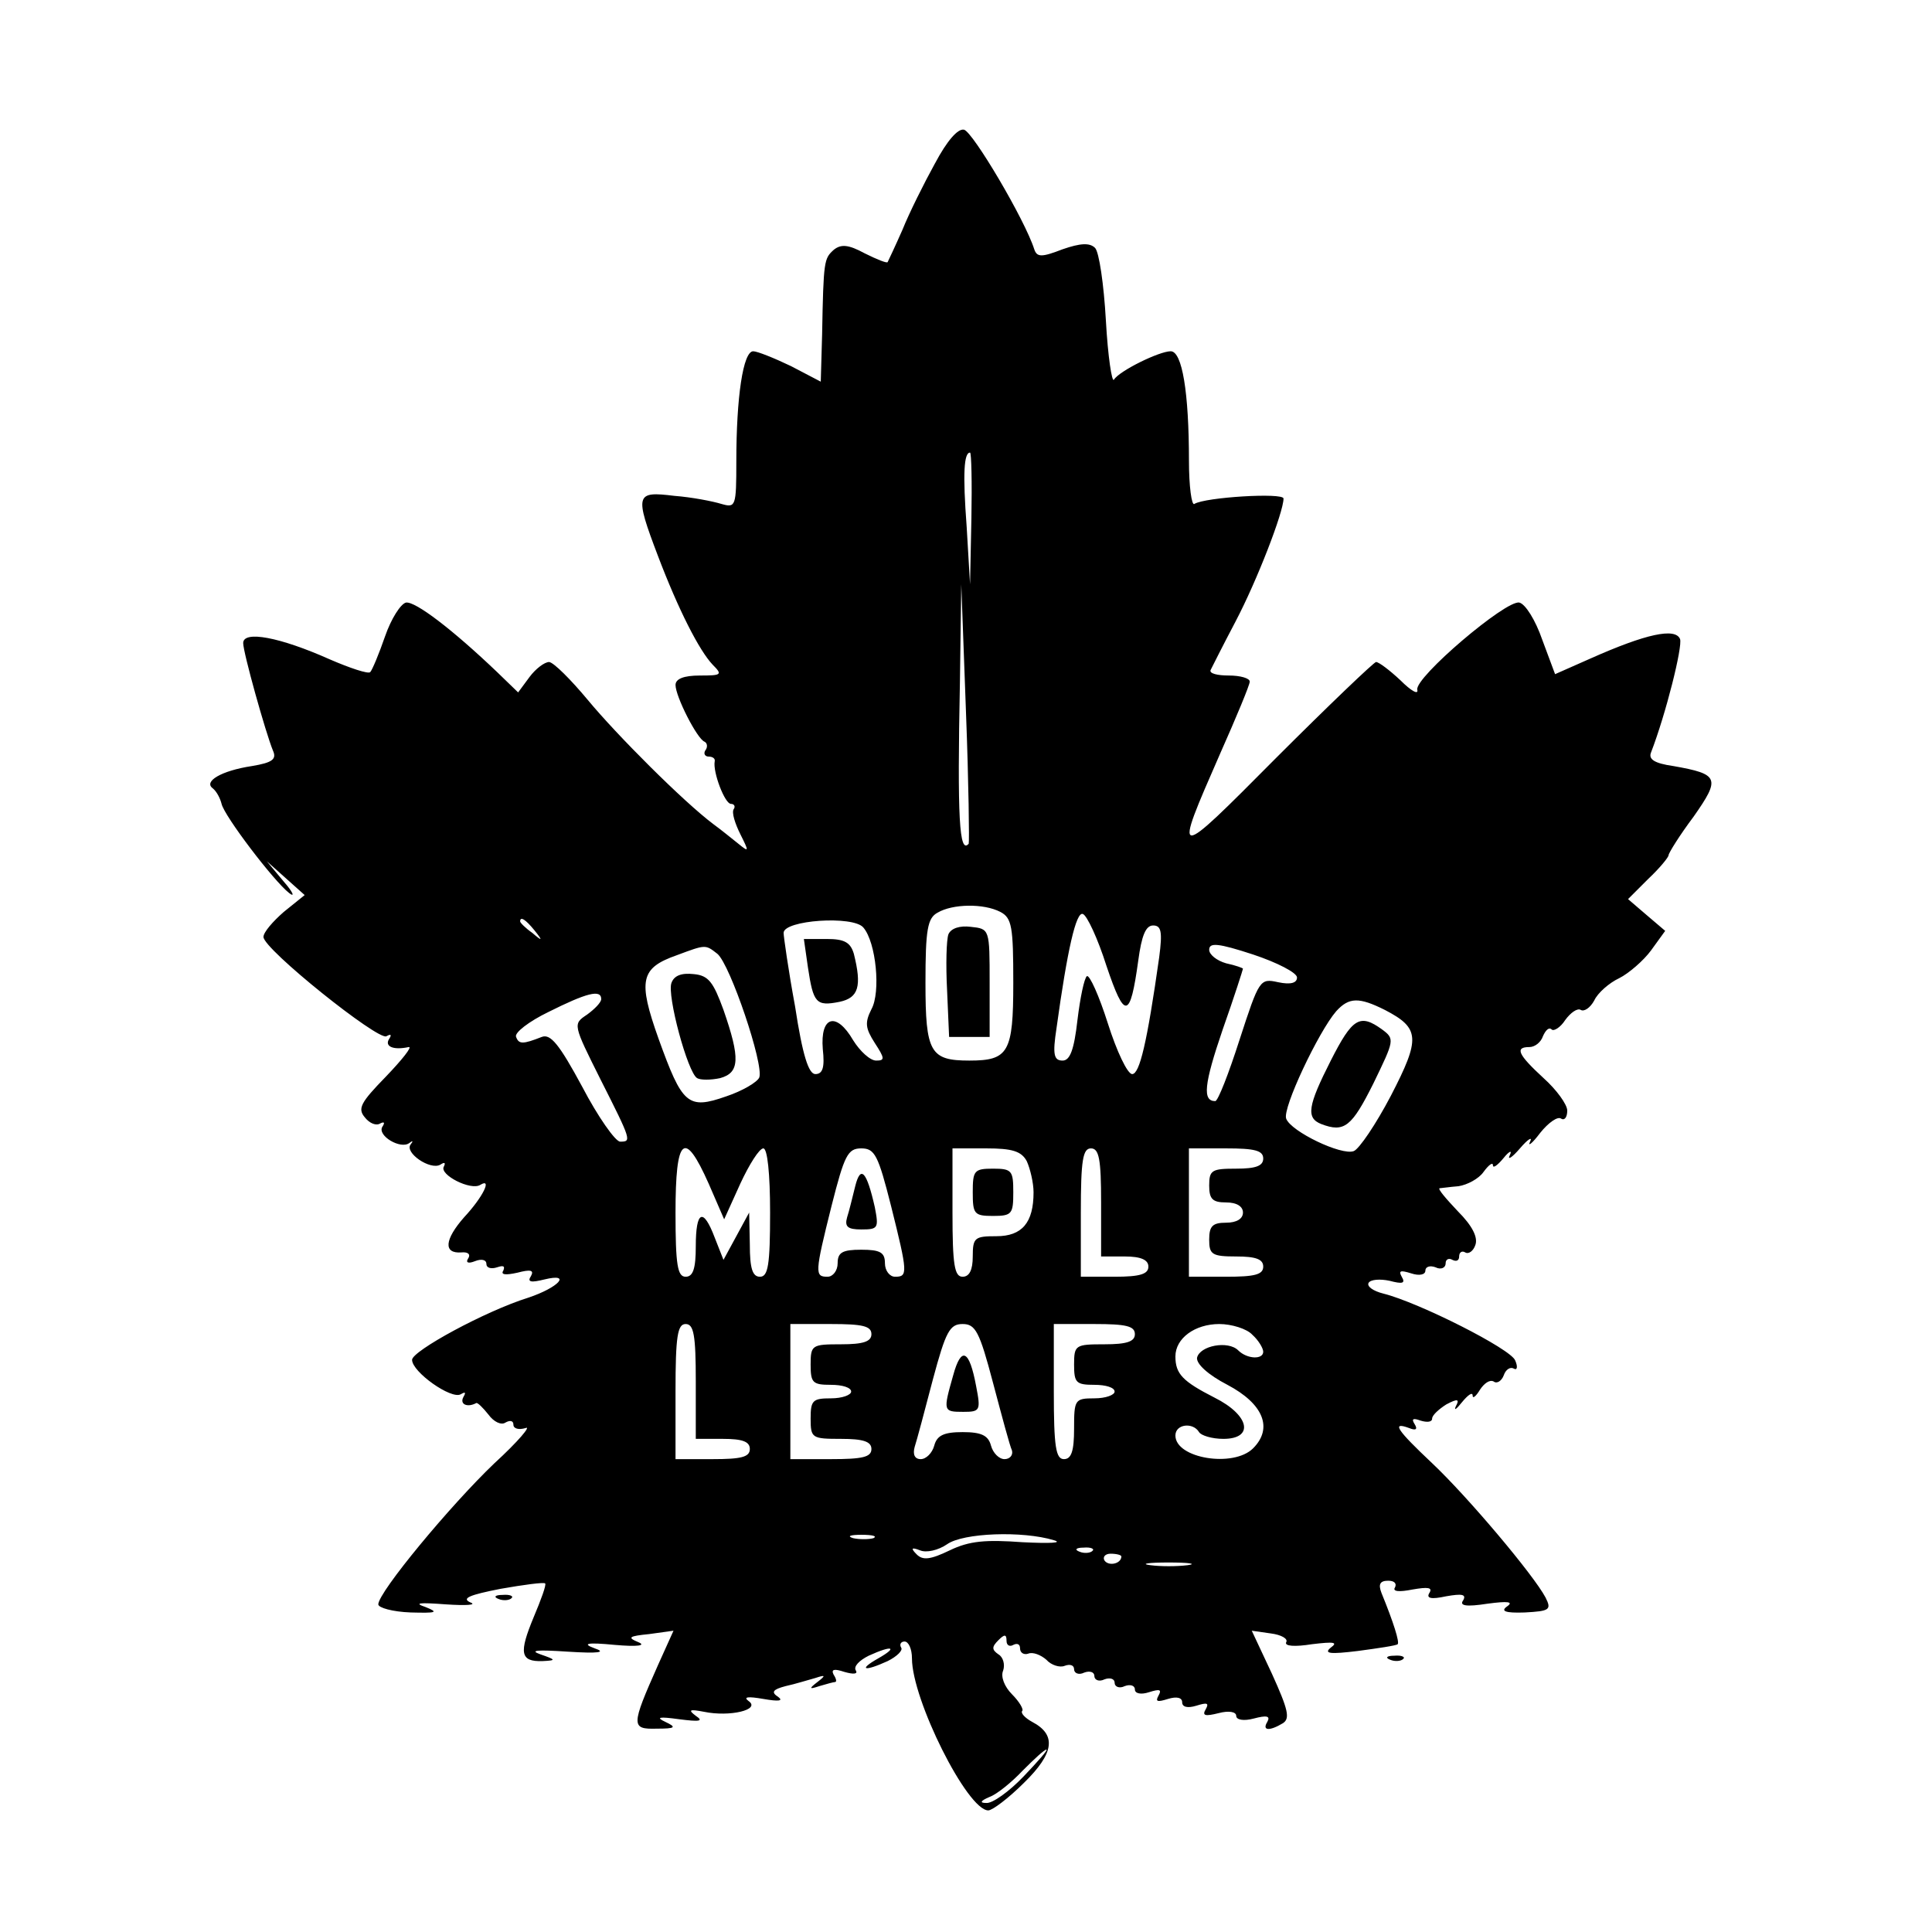 <?xml version="1.0" encoding="UTF-8" standalone="yes"?>
<svg version="1.0" xmlns="http://www.w3.org/2000/svg" width="100mm" height="100mm" viewBox="0 0 256 286" preserveAspectRatio="xMidYMid meet">
  <g transform="translate(0,286) scale(0.1,-0.1)" fill="#000000" stroke="none">
    <path d="M1234 2618 c-16 -29 -38 -73 -48 -98 -11 -25 -21 -46 -22 -48 -1 -2
-16 4 -34 13 -24 13 -35 14 -46 5 -14 -13 -15 -15 -17 -125 l-2 -70 -44 23
c-25 12 -50 22 -56 22 -15 0 -25 -68 -25 -163 0 -67 -1 -69 -22 -63 -13 4 -44
10 -70 12 -57 7 -59 3 -24 -89 30 -79 61 -140 81 -161 15 -15 13 -16 -19 -16
-24 0 -36 -5 -36 -14 0 -17 32 -80 43 -84 4 -2 5 -8 1 -13 -3 -5 0 -9 5 -9 6
0 10 -3 9 -7 -3 -16 15 -63 24 -63 5 0 7 -4 4 -8 -3 -5 2 -21 10 -37 13 -26
13 -27 -3 -14 -10 8 -26 21 -37 29 -44 33 -143 132 -186 184 -25 30 -50 55
-57 56 -7 0 -20 -10 -29 -22 l-17 -23 -31 30 c-66 63 -121 105 -135 103 -8 -2
-22 -24 -31 -50 -9 -26 -19 -50 -22 -53 -3 -3 -30 6 -60 19 -74 33 -128 43
-128 24 0 -14 33 -132 44 -159 6 -13 -1 -18 -31 -23 -46 -7 -72 -23 -58 -33 6
-5 11 -15 13 -23 4 -18 77 -114 100 -132 9 -7 6 1 -8 17 l-25 30 28 -25 28
-25 -31 -25 c-16 -14 -30 -30 -30 -37 0 -18 170 -154 182 -147 7 4 8 2 4 -4
-7 -11 6 -17 29 -12 6 1 -10 -19 -34 -44 -37 -38 -42 -47 -31 -60 7 -9 17 -13
23 -9 6 3 7 1 3 -5 -8 -13 27 -34 40 -24 5 4 6 3 2 -2 -10 -12 29 -39 44 -30
6 4 8 3 5 -3 -7 -12 40 -36 54 -27 18 11 4 -18 -24 -48 -29 -33 -31 -54 -4
-52 10 1 14 -3 10 -9 -4 -6 0 -8 10 -4 10 4 17 2 17 -4 0 -6 7 -8 16 -5 9 3
12 2 9 -5 -4 -6 3 -7 21 -3 19 5 25 4 20 -5 -6 -9 0 -10 20 -5 41 10 21 -12
-24 -27 -64 -20 -172 -79 -172 -92 0 -18 58 -59 72 -51 7 4 8 3 4 -4 -6 -11 6
-16 19 -9 2 1 10 -7 18 -17 8 -11 19 -16 25 -12 7 4 12 3 12 -3 0 -6 8 -8 18
-5 9 4 -11 -20 -46 -52 -65 -62 -172 -191 -172 -209 0 -5 21 -11 48 -12 38 -1
42 0 22 8 -18 6 -10 7 30 4 30 -2 47 -1 36 3 -13 6 -1 11 45 20 34 6 64 10 66
8 2 -2 -6 -24 -17 -50 -22 -53 -20 -66 13 -65 21 1 20 2 -3 10 -17 6 -5 7 40
4 47 -3 58 -1 40 5 -19 7 -11 9 30 5 34 -3 47 -1 35 4 -17 7 -14 9 16 12 l36
5 -23 -51 c-40 -90 -40 -95 -2 -94 28 0 30 2 13 10 -15 7 -9 8 20 4 31 -4 37
-3 25 5 -12 9 -9 10 12 6 38 -8 85 3 66 16 -8 6 -1 7 22 3 23 -4 30 -3 22 3
-11 7 -8 11 11 16 14 3 33 9 44 12 15 5 16 4 3 -6 -13 -10 -12 -11 3 -6 10 3
21 6 23 6 3 0 2 5 -2 11 -4 8 1 9 16 4 14 -4 20 -3 17 2 -4 6 5 15 19 22 35
16 44 13 14 -4 -30 -17 -21 -20 14 -4 14 7 23 16 20 20 -3 5 0 9 5 9 6 0 11
-11 11 -25 0 -61 82 -225 113 -225 6 0 30 18 53 41 45 44 48 71 12 90 -11 6
-17 13 -15 16 3 2 -4 14 -15 25 -11 11 -17 26 -13 35 3 9 0 20 -7 24 -10 7
-10 11 0 21 9 9 12 9 12 -1 0 -7 5 -9 10 -6 6 3 10 1 10 -5 0 -7 6 -10 12 -8
7 3 19 -2 27 -9 7 -8 20 -12 27 -9 8 3 14 1 14 -5 0 -6 7 -9 15 -5 8 3 15 1
15 -5 0 -6 7 -9 15 -5 8 3 15 1 15 -5 0 -6 7 -9 15 -5 8 3 15 1 15 -5 0 -6 9
-8 21 -4 16 5 19 4 14 -5 -5 -9 -2 -10 14 -5 13 4 21 2 21 -5 0 -7 8 -9 21 -5
16 5 19 4 14 -5 -6 -10 -1 -11 19 -6 15 4 26 2 26 -4 0 -6 11 -8 26 -4 19 5
25 4 20 -5 -8 -13 3 -14 23 -2 11 7 8 20 -16 73 l-30 64 28 -4 c16 -2 26 -8
23 -13 -3 -6 13 -7 38 -3 33 4 39 3 28 -5 -11 -9 -1 -10 40 -5 30 4 57 8 59
10 3 3 -6 32 -24 76 -5 13 -2 18 10 18 9 0 13 -4 10 -10 -4 -6 6 -7 26 -3 23
4 30 3 25 -5 -5 -8 2 -10 25 -5 23 4 30 3 25 -6 -6 -8 4 -10 36 -5 30 4 39 3
29 -4 -10 -7 -3 -10 26 -9 37 2 40 4 31 22 -18 34 -116 150 -168 199 -52 49
-61 62 -34 52 10 -4 13 -2 8 6 -5 8 -2 9 9 5 10 -3 17 -2 17 3 0 5 10 14 21
21 17 9 20 8 14 -3 -3 -7 1 -4 9 6 9 11 16 16 16 10 0 -5 5 -1 11 9 6 9 14 15
20 12 5 -4 12 1 15 9 3 9 10 13 15 10 5 -3 6 3 2 12 -6 17 -143 86 -195 99
-16 4 -25 11 -22 16 3 5 17 6 31 3 19 -5 24 -4 18 6 -5 9 -2 10 14 5 12 -4 21
-2 21 4 0 6 7 8 15 5 8 -4 15 -1 15 6 0 6 5 8 10 5 6 -3 10 -1 10 5 0 6 4 9 9
6 5 -3 12 2 15 11 4 11 -4 28 -26 50 -17 18 -30 33 -27 34 2 0 15 2 28 3 13 2
30 11 37 21 8 11 14 15 14 10 0 -5 7 0 16 11 8 10 13 12 9 4 -4 -8 3 -4 15 10
12 14 19 18 15 10 -4 -8 3 -3 15 13 12 15 26 25 31 21 5 -3 9 2 9 12 0 9 -16
31 -35 48 -38 35 -43 46 -21 46 8 0 17 7 20 16 4 9 9 14 13 10 3 -3 13 3 20
14 8 11 18 18 23 15 5 -3 14 3 20 14 5 11 22 26 37 33 14 7 36 26 47 41 l21
29 -27 23 -28 24 30 30 c17 16 30 32 30 35 0 3 16 29 37 57 40 57 38 63 -30
75 -28 4 -37 10 -33 20 22 57 47 157 43 168 -7 17 -50 8 -133 -29 l-52 -23
-19 51 c-10 29 -25 53 -34 55 -20 4 -155 -111 -151 -129 2 -8 -9 -2 -25 14
-16 15 -32 27 -36 27 -3 0 -70 -64 -148 -142 -153 -154 -153 -154 -83 6 24 54
44 102 44 107 0 5 -14 9 -31 9 -17 0 -29 3 -27 8 2 4 18 36 37 72 32 61 71
162 71 182 0 9 -116 2 -132 -8 -4 -3 -8 26 -8 64 0 101 -10 162 -27 162 -17 0
-76 -29 -84 -42 -3 -5 -9 34 -12 88 -3 53 -10 101 -16 107 -8 8 -22 7 -48 -2
-31 -12 -38 -12 -42 0 -14 44 -91 174 -104 177 -9 2 -25 -16 -43 -50z m54
-525 l-2 -98 -5 85 c-6 80 -4 110 5 110 2 0 3 -44 2 -97z m-4 -482 c-14 -16
-17 38 -13 239 l2 145 7 -190 c4 -104 5 -192 4 -194z m47 -101 c17 -9 19 -22
19 -105 0 -103 -7 -115 -65 -115 -58 0 -65 12 -65 115 0 79 3 96 18 104 22 13
68 14 93 1z m157 -80 c27 -80 35 -79 47 8 5 37 11 52 22 52 12 0 14 -9 9 -47
-18 -127 -29 -173 -40 -173 -7 0 -23 34 -36 75 -13 41 -27 72 -31 70 -4 -3
-10 -32 -14 -65 -5 -44 -11 -60 -22 -60 -13 0 -15 9 -9 48 16 116 29 173 39
169 6 -2 22 -36 35 -77z m-847 53 c13 -16 12 -17 -3 -4 -10 7 -18 15 -18 17 0
8 8 3 21 -13z m487 4 c19 -22 26 -96 12 -121 -10 -20 -9 -28 5 -50 15 -23 15
-26 2 -26 -9 0 -24 14 -34 30 -25 43 -49 36 -45 -13 3 -27 0 -37 -11 -37 -10
0 -19 28 -30 100 -10 54 -17 104 -17 109 0 19 103 26 118 8z m642 -74 c0 -8
-9 -11 -28 -7 -27 6 -28 4 -57 -85 -16 -50 -32 -91 -36 -91 -19 0 -17 24 11
106 17 48 30 89 30 90 0 1 -11 5 -25 8 -14 4 -25 13 -25 20 0 11 13 10 65 -7
36 -12 65 -27 65 -34z m-858 35 c19 -16 69 -164 62 -183 -3 -7 -25 -20 -49
-28 -57 -20 -65 -12 -100 85 -31 87 -27 105 27 124 43 16 42 16 60 2z m-172
-67 c0 -5 -10 -15 -21 -23 -21 -14 -21 -14 20 -96 46 -91 46 -92 29 -92 -7 0
-33 37 -56 81 -34 63 -47 79 -60 74 -28 -11 -34 -11 -38 0 -3 6 19 23 48 37
56 28 78 34 78 19z m1160 -16 c52 -27 53 -42 9 -127 -22 -42 -47 -79 -55 -82
-18 -7 -93 29 -100 48 -6 15 48 129 74 159 19 21 34 21 72 2z m-1001 -257 l23
-53 24 53 c13 28 28 52 34 52 6 0 10 -37 10 -95 0 -78 -3 -95 -15 -95 -11 0
-15 12 -15 48 l-1 47 -19 -35 -19 -35 -13 33 c-17 45 -28 40 -28 -13 0 -33 -4
-45 -15 -45 -12 0 -15 17 -15 95 0 112 13 124 49 43z m270 -33 c25 -100 25
-105 6 -105 -8 0 -15 9 -15 20 0 16 -7 20 -35 20 -28 0 -35 -4 -35 -20 0 -11
-7 -20 -15 -20 -19 0 -19 5 6 105 19 75 24 85 44 85 20 0 25 -10 44 -85z m201
66 c5 -11 10 -32 10 -46 0 -45 -17 -65 -55 -65 -32 0 -35 -2 -35 -30 0 -20 -5
-30 -15 -30 -12 0 -15 17 -15 95 l0 95 50 0 c38 0 52 -4 60 -19z m110 -61 l0
-80 35 0 c24 0 35 -5 35 -15 0 -11 -12 -15 -50 -15 l-50 0 0 95 c0 78 3 95 15
95 12 0 15 -16 15 -80z m240 65 c0 -11 -11 -15 -40 -15 -36 0 -40 -2 -40 -25
0 -20 5 -25 25 -25 16 0 25 -6 25 -15 0 -9 -9 -15 -25 -15 -20 0 -25 -5 -25
-25 0 -22 4 -25 40 -25 29 0 40 -4 40 -15 0 -12 -13 -15 -55 -15 l-55 0 0 95
0 95 55 0 c42 0 55 -3 55 -15z m-840 -330 l0 -85 40 0 c29 0 40 -4 40 -15 0
-12 -13 -15 -55 -15 l-55 0 0 100 c0 82 3 100 15 100 12 0 15 -16 15 -85z
m260 70 c0 -11 -12 -15 -45 -15 -43 0 -45 -1 -45 -30 0 -27 3 -30 30 -30 17 0
30 -4 30 -10 0 -5 -13 -10 -30 -10 -27 0 -30 -3 -30 -30 0 -29 2 -30 45 -30
33 0 45 -4 45 -15 0 -12 -13 -15 -60 -15 l-60 0 0 100 0 100 60 0 c47 0 60 -3
60 -15z m180 -72 c13 -49 25 -94 28 -100 2 -7 -3 -13 -11 -13 -8 0 -17 9 -20
20 -4 15 -14 20 -42 20 -28 0 -38 -5 -42 -20 -3 -11 -12 -20 -20 -20 -9 0 -12
7 -9 18 3 9 15 54 27 100 19 71 25 82 44 82 19 0 25 -11 45 -87z m210 72 c0
-11 -12 -15 -45 -15 -43 0 -45 -1 -45 -30 0 -27 3 -30 30 -30 17 0 30 -4 30
-10 0 -5 -13 -10 -30 -10 -29 0 -30 -2 -30 -45 0 -33 -4 -45 -15 -45 -12 0
-15 18 -15 100 l0 100 60 0 c47 0 60 -3 60 -15z m174 -1 c9 -8 16 -20 16 -25
0 -12 -24 -11 -37 2 -15 15 -57 7 -61 -11 -1 -9 16 -25 45 -40 53 -28 68 -64
38 -94 -29 -29 -115 -15 -115 19 0 17 26 20 35 5 3 -5 19 -10 36 -10 46 0 39
35 -13 61 -47 24 -58 35 -58 61 0 27 29 48 65 48 18 0 41 -7 49 -16z m-561
-301 c-7 -2 -21 -2 -30 0 -10 3 -4 5 12 5 17 0 24 -2 18 -5z m267 -3 c14 -4
-5 -5 -46 -3 -55 4 -79 2 -108 -12 -29 -14 -40 -15 -49 -6 -9 9 -8 11 5 6 9
-4 27 0 40 9 24 17 112 20 158 6z m57 -16 c-3 -3 -12 -4 -19 -1 -8 3 -5 6 6 6
11 1 17 -2 13 -5z m43 -8 c0 -11 -19 -15 -25 -6 -3 5 1 10 9 10 9 0 16 -2 16
-4z m98 -13 c-16 -2 -40 -2 -55 0 -16 2 -3 4 27 4 30 0 43 -2 28 -4z m-243
-313 c-21 -22 -46 -40 -55 -39 -10 0 -9 3 5 9 11 4 33 22 49 39 17 17 32 31
35 31 3 0 -13 -18 -34 -40z"/>
    <path d="M1254 1477 c-3 -8 -4 -45 -2 -83 l3 -69 30 0 30 0 0 80 c0 80 0 80
-28 83 -16 2 -29 -2 -33 -11z"/>
    <path d="M1046 1428 c8 -53 12 -58 47 -51 28 6 33 23 21 71 -5 17 -14 22 -40
22 l-34 0 6 -42z"/>
    <path d="M844 1405 c-7 -18 24 -133 38 -141 5 -3 20 -3 34 0 29 8 30 29 5 101
-15 41 -22 51 -44 53 -18 2 -29 -2 -33 -13z"/>
    <path d="M1820 1290 c-34 -67 -37 -85 -14 -94 34 -13 45 -4 77 60 31 64 32 66
13 80 -33 24 -44 17 -76 -46z"/>
    <path d="M1116 1104 c-4 -16 -9 -37 -12 -46 -4 -14 1 -18 21 -18 25 0 26 2 20
33 -12 53 -21 63 -29 31z"/>
    <path d="M1290 1095 c0 -32 2 -35 30 -35 28 0 30 3 30 35 0 32 -2 35 -30 35
-28 0 -30 -3 -30 -35z"/>
    <path d="M1261 824 c-15 -53 -15 -54 15 -54 25 0 26 2 19 38 -10 54 -22 60
-34 16z"/>
    <path d="M588 493 c7 -3 16 -2 19 1 4 3 -2 6 -13 5 -11 0 -14 -3 -6 -6z"/>
    <path d="M1908 403 c7 -3 16 -2 19 1 4 3 -2 6 -13 5 -11 0 -14 -3 -6 -6z"/>
  </g>
</svg>